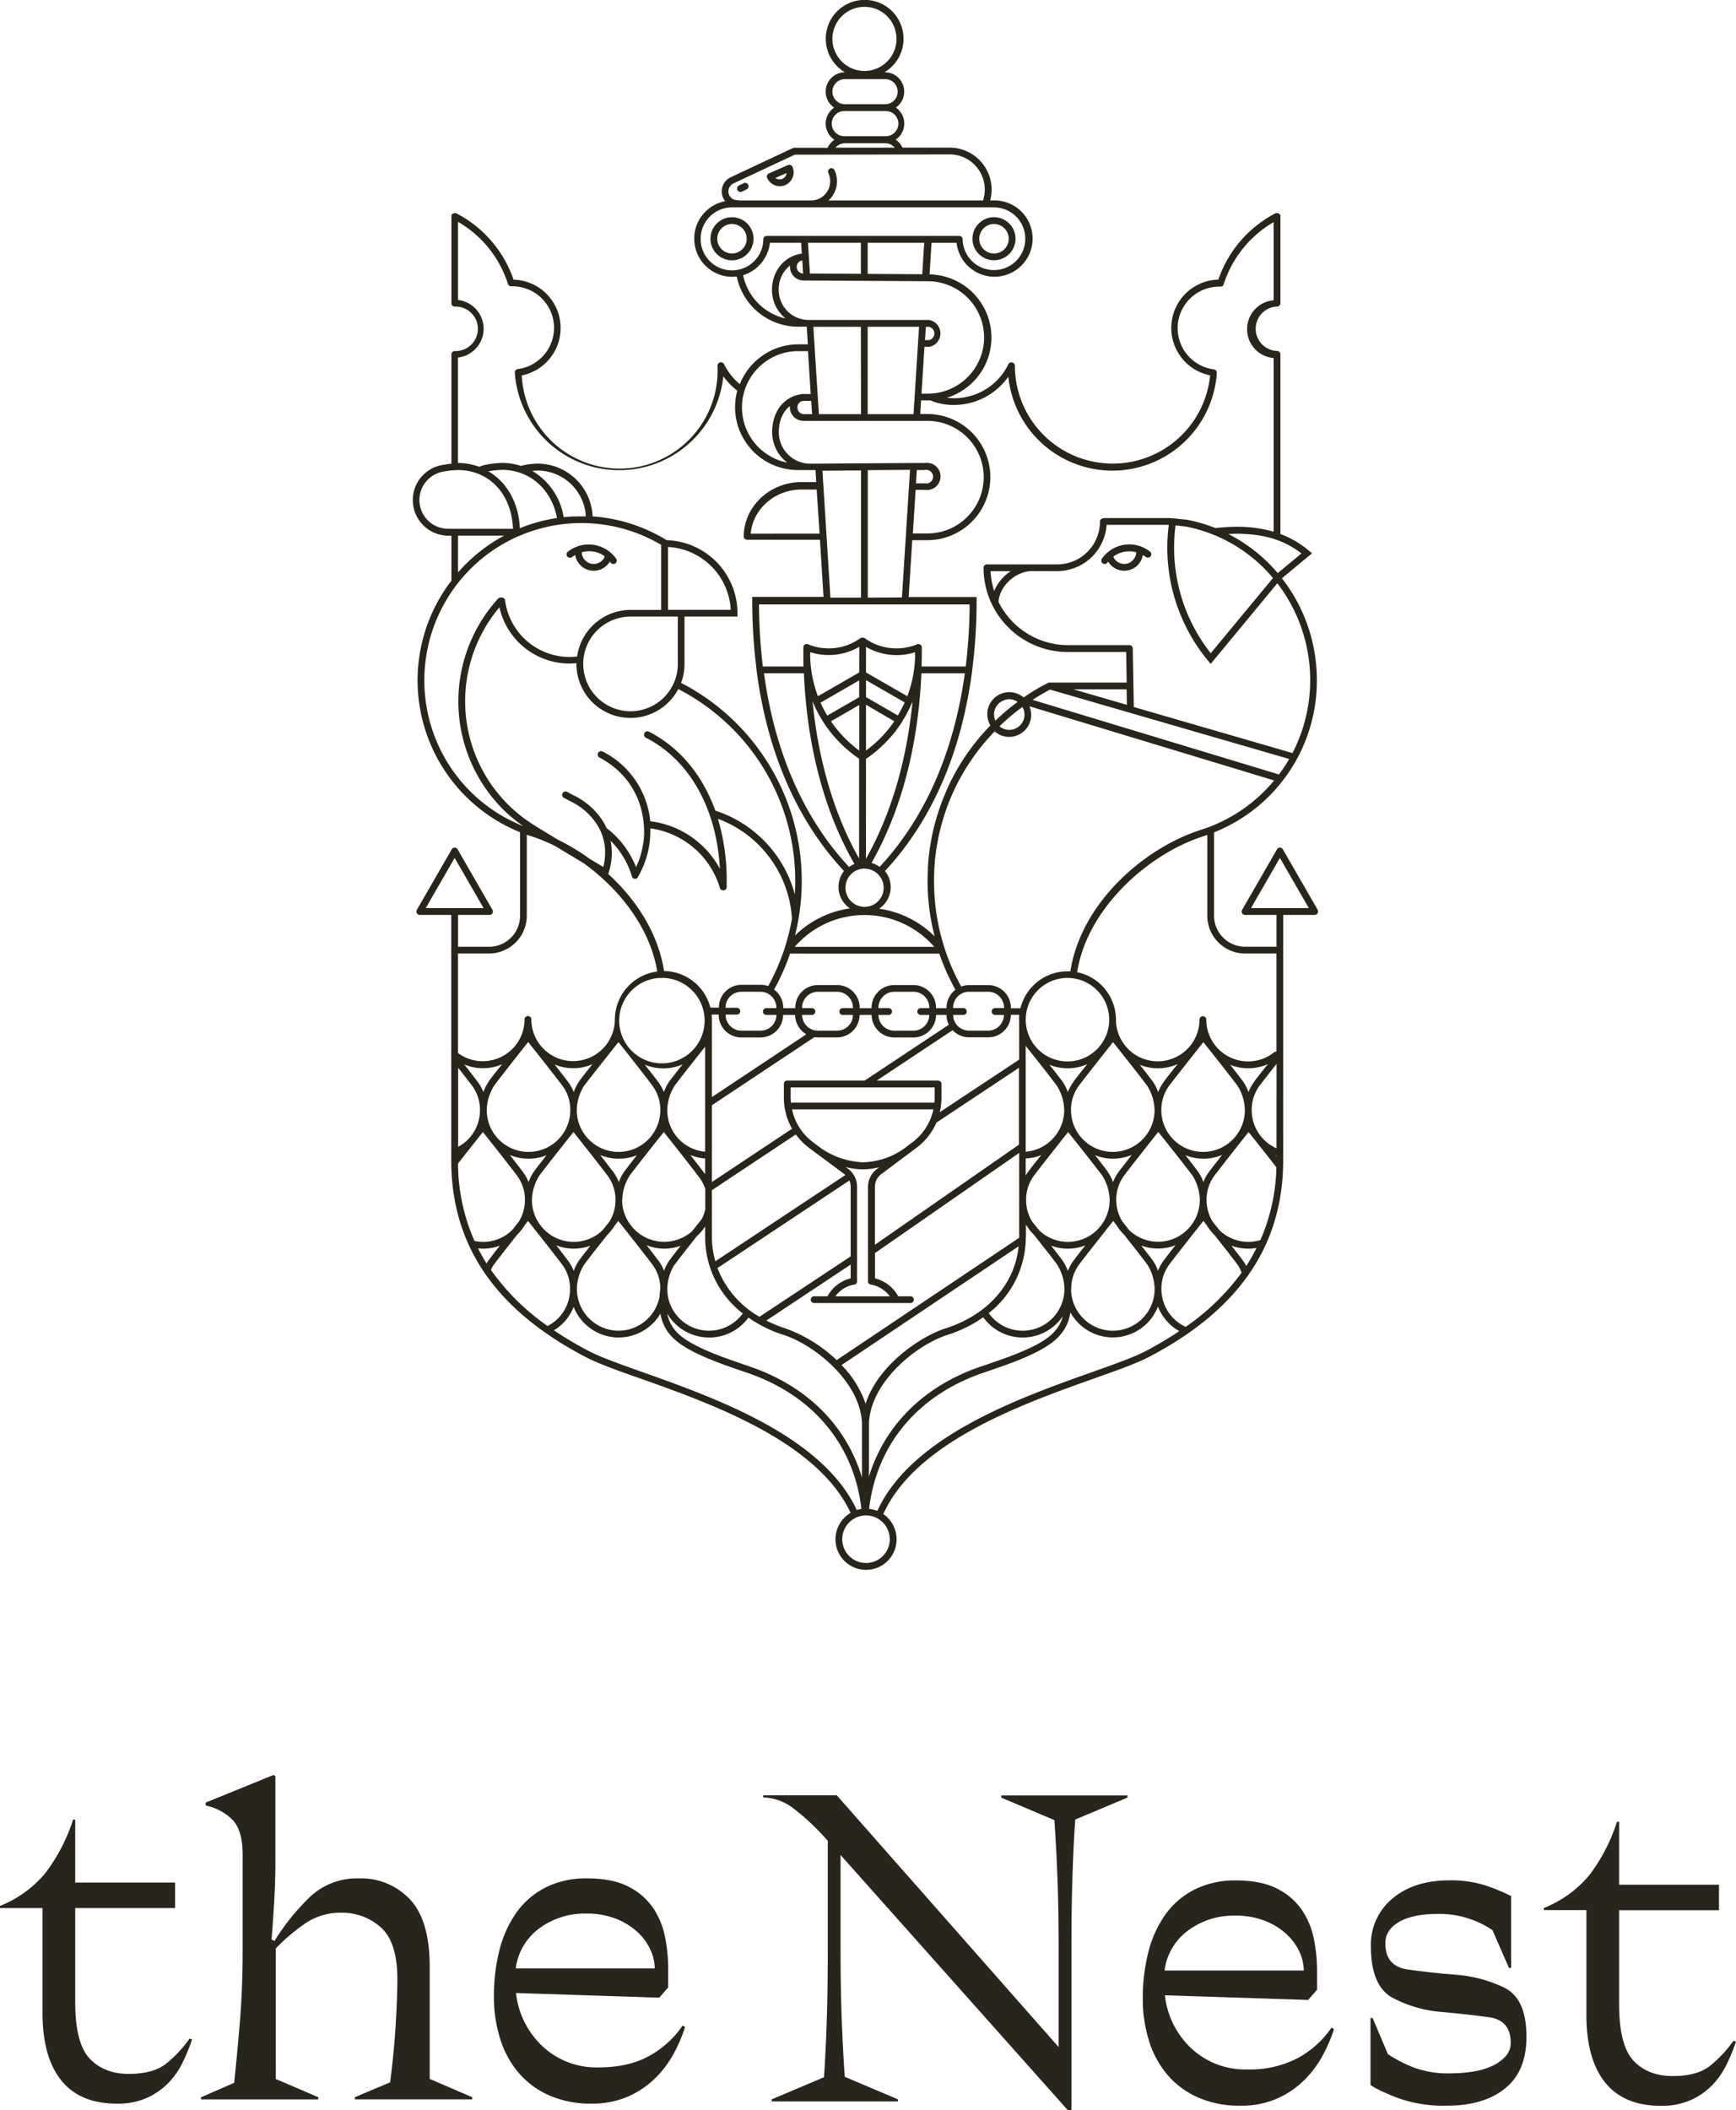 <?xml version="1.0" encoding="UTF-8"?> <svg xmlns="http://www.w3.org/2000/svg" id="Слой_1" data-name="Слой 1" viewBox="0 0 511.25 621.06"> <defs> <style>.cls-1{fill:#28251c;}.cls-2{fill:#28251b;}</style> </defs> <path class="cls-1" d="M170.34,608.62V608a33.48,33.48,0,0,0,13.33-9.64,52.71,52.71,0,0,0,8.2-15.77h.62v18.53h29.42v7.51H192.49v27.65q0,12.15,4.26,16.65t11.51,4.51q7.26,0,11.08-3.07a35.63,35.63,0,0,0,6.82-7.32l.75.25a55.53,55.53,0,0,1-2.81,6.82,23.33,23.33,0,0,1-4.26,6.07,20.76,20.76,0,0,1-6.26,4.32,21.16,21.16,0,0,1-8.82,1.69q-10.89,0-16.4-6.88t-5.5-19.91V608.62Z" transform="translate(-170.34 -47)"></path> <path class="cls-1" d="M251.44,569.82V595c0,3.92-.13,8-.38,12.21s-.5,7.78-.75,10.7l.88.37a67,67,0,0,1,10.39-12.89,20.17,20.17,0,0,1,14.52-5.5A19.73,19.73,0,0,1,291,606q5.89,6.13,5.89,20v32.92l12.51,5.38v.63H274.85v-.63l10.38-4.38q1.14-8.76,1.63-16.84t.5-13.57q0-10.89-4.88-15.21A17,17,0,0,0,270.84,610a18.33,18.33,0,0,0-10.2,2.88,54.15,54.15,0,0,0-9.08,7.63v38.43l12.52,5.38v.63H229.54v-.63l9.76-4.25q1.13-10.77,1.82-19.78T241.8,621V592.85q0-7.26-3.13-10.33a15.52,15.52,0,0,0-7.76-4.07v-.87l20-8.14Z" transform="translate(-170.34 -47)"></path> <path class="cls-1" d="M372.09,643.66a44.23,44.23,0,0,1-3.25,7.63,30.76,30.76,0,0,1-5.44,7.32,26.79,26.79,0,0,1-8,5.45,26.23,26.23,0,0,1-10.94,2.13,30.11,30.11,0,0,1-12.27-2.38,25.08,25.08,0,0,1-9-6.57,28.23,28.23,0,0,1-5.51-10,40.77,40.77,0,0,1-1.88-12.57,54.08,54.08,0,0,1,1.69-13.9,32.84,32.84,0,0,1,5.07-11,23.74,23.74,0,0,1,8.57-7.26,26.47,26.47,0,0,1,12.08-2.62q7.51,0,12.2,2.43a19.23,19.23,0,0,1,7.26,6.26,23.39,23.39,0,0,1,3.51,8.51,47.18,47.18,0,0,1,.94,9.33V632l-2.63,3-42.18-1.37a25.11,25.11,0,0,0,7.89,15.77,23.26,23.26,0,0,0,16.39,6.13q8.76,0,14.83-3.32a28.36,28.36,0,0,0,9.95-9Zm-29.16-33.41a22.35,22.35,0,0,0-13.7,4.31,17.32,17.32,0,0,0-7,11.83h40.93a13.31,13.31,0,0,0-1.26-5.45,16.32,16.32,0,0,0-3.75-5.19,20,20,0,0,0-6.32-3.94A23.39,23.39,0,0,0,342.93,610.25Z" transform="translate(-170.34 -47)"></path> <path class="cls-1" d="M487,582.58q-.49,6.88-.81,16.39t-.31,21.53v47.56h-1.13L417.88,593V620.5q0,12,.37,21.46t.88,16.34l15.65,6.63v.62H397.6v-.62l15.4-6.51q.5-6.88.81-16.39t.31-21.53V588.84a69.3,69.3,0,0,0-10-9.46,15.21,15.21,0,0,0-9-3.31v-.63h21.65l65.33,74.1v-29q0-12-.37-21.47t-.88-16.33l-15.64-6.63v-.63h37.17v.63Z" transform="translate(-170.34 -47)"></path> <path class="cls-1" d="M563.19,644.28a44.32,44.32,0,0,1-3.26,7.63,30.49,30.49,0,0,1-5.44,7.32,27,27,0,0,1-8,5.45,26.2,26.2,0,0,1-10.94,2.12,30.14,30.14,0,0,1-12.27-2.37,25.17,25.17,0,0,1-9-6.57,28.47,28.47,0,0,1-5.51-10,40.77,40.77,0,0,1-1.88-12.57,54.53,54.53,0,0,1,1.69-13.9,32.84,32.84,0,0,1,5.07-11,23.59,23.59,0,0,1,8.58-7.26,26.42,26.42,0,0,1,12.07-2.63q7.51,0,12.2,2.44a19.23,19.23,0,0,1,7.26,6.26,23.22,23.22,0,0,1,3.51,8.51,47.18,47.18,0,0,1,.94,9.33v5.63l-2.63,3-42.18-1.37A25.11,25.11,0,0,0,521.26,650a23.26,23.26,0,0,0,16.39,6.13,30.55,30.55,0,0,0,14.83-3.32,28.48,28.48,0,0,0,10-9ZM534,610.86a22.36,22.36,0,0,0-13.7,4.32,17.32,17.32,0,0,0-7,11.83H554.3a13.45,13.45,0,0,0-1.25-5.45,16.51,16.51,0,0,0-3.76-5.19,20,20,0,0,0-6.32-3.94A23.32,23.32,0,0,0,534,610.86Z" transform="translate(-170.34 -47)"></path> <path class="cls-1" d="M593.72,610.36q-7.26,0-11.32,2.32T578.33,619q0,6.75,6.51,7.69t14.27,1.57a39.2,39.2,0,0,1,14.26,3.81q6.52,3.2,6.51,14.46,0,10.14-6.32,15.21t-17.21,5.06a40,40,0,0,1-14.64-2.37q-6-2.38-7.76-3.76V641h.63l4.5,10.64a41.46,41.46,0,0,0,7.2,3.76,28.55,28.55,0,0,0,11.07,1.88,44.07,44.07,0,0,0,6.64-.5,21.45,21.45,0,0,0,5.69-1.63,12.53,12.53,0,0,0,4-2.82,5.79,5.79,0,0,0,1.56-4.07q0-6.63-6.44-7.51t-14.15-1.56a36.73,36.73,0,0,1-14.14-4.13q-6.45-3.44-6.44-15.21a17.54,17.54,0,0,1,6.32-14q6.32-5.37,16.83-5.38a33.2,33.2,0,0,1,10.58,1.5,54.84,54.84,0,0,1,7.57,3.13v21.16h-.63l-4.88-11.14a26.84,26.84,0,0,0-6.19-3.13A27.43,27.43,0,0,0,593.72,610.36Z" transform="translate(-170.34 -47)"></path> <path class="cls-1" d="M625,609.23v-.62A33.61,33.61,0,0,0,638.35,599a52.48,52.48,0,0,0,8.19-15.77h.63v18.52h29.41v7.51H647.17v27.66q0,12.15,4.25,16.65t11.52,4.51q7.26,0,11.07-3.07a35.93,35.93,0,0,0,6.83-7.32l.75.25a54.72,54.72,0,0,1-2.82,6.82,23.09,23.09,0,0,1-4.26,6.07,20.59,20.59,0,0,1-6.25,4.32,21.17,21.17,0,0,1-8.83,1.68q-10.87,0-16.39-6.88T637.53,640V609.23Z" transform="translate(-170.34 -47)"></path> <path class="cls-2" d="M558.4,314.8,548.14,297a1,1,0,0,0-1.73,0L536.15,314.8a1,1,0,0,0,.86,1.5h9.26v9.36H537a9.13,9.13,0,0,1-9.12-9.12V292a48,48,0,0,0,30.27-44.79,48.65,48.65,0,0,0-10.29-30l8.88-7.35-.93-.77a28.61,28.61,0,0,0-8.39-4.91V151.3a1,1,0,0,0-1-1,6.54,6.54,0,0,1,0-13.07,1,1,0,0,0,1-1V110.64s0,0,0,0a1.13,1.13,0,0,0,0-.18c0-.06,0-.13-.06-.2s0,0,0,0a.38.38,0,0,0-.1-.12.44.44,0,0,0-.12-.15.75.75,0,0,0-.18-.13.56.56,0,0,0-.13-.07.88.88,0,0,0-.28-.06l-.08,0h0a1.51,1.51,0,0,0-.28,0,.35.35,0,0,1-.11,0l0,0a34.55,34.55,0,0,0-16.93,19.57,14.23,14.23,0,0,0-2.43,28.18,28.82,28.82,0,0,1-57.5-2.82,1,1,0,0,0-.58-.9l0,0a1,1,0,0,0-1.34.46,17.75,17.75,0,0,1-16,10,16.09,16.09,0,0,1-2.1-.15,18.56,18.56,0,0,0-5.11-36.3l.59-9.29h7.37A11.23,11.23,0,1,0,463.06,106h-1.12a12.53,12.53,0,0,0,.43-3.24A12.37,12.37,0,0,0,450,90.45l-13.89,0a5.66,5.66,0,0,0-2-2.35,5.69,5.69,0,0,0,.05-9.44A5.69,5.69,0,0,0,431,68.28h-.2a11.45,11.45,0,1,0-11.64,0A5.69,5.69,0,0,0,416,78.68a5.68,5.68,0,0,0,.07,9.45,5.75,5.75,0,0,0-2,2.38l-10.06,0-18.48,8.66a4.61,4.61,0,0,0-2.21,6.12,4.45,4.45,0,0,0,.59.93,11.23,11.23,0,0,0,2.07,22.26,11.73,11.73,0,0,0,1.33-.08,18.48,18.48,0,0,0,18.15,14.76h2.47s0,.08,0,.12l.32,5.07h-2.78a18.59,18.59,0,0,0-17.25,11.73,18,18,0,0,1-4.65-5.88,1,1,0,0,0-1.34-.46h0a1,1,0,0,0-.59.91A28.82,28.82,0,0,1,324,157.5a14.23,14.23,0,0,0-2.42-28.18,34.59,34.59,0,0,0-16.93-19.57l-.05,0-.11,0a1.28,1.28,0,0,0-.27,0h0l-.09,0a.76.76,0,0,0-.26.06l-.14.07a1.88,1.88,0,0,0-.18.12,1.67,1.67,0,0,0-.12.16.54.54,0,0,0-.09.12,0,0,0,0,0,0,0,.56.56,0,0,0-.06.21c0,.06,0,.11,0,.17s0,0,0,0v25.59a1,1,0,0,0,1,1,6.54,6.54,0,1,1,0,13.07,1,1,0,0,0-1,1v32.17c-1.16.12-2.39.31-3.3.5a11.22,11.22,0,0,0-1.25.38,10.48,10.48,0,0,0,3.65,20.3h.9v13.08a.94.94,0,0,0,0,.16,48.21,48.21,0,0,0,20.21,74.05v24.6a9.13,9.13,0,0,1-9.12,9.12h-9.13V316.3h9.27a1,1,0,0,0,.86-1.5L305.1,297a1,1,0,0,0-1.73,0L293.11,314.8a1,1,0,0,0,.86,1.5h9.26v72.16c0,.27,0,.53,0,.8v0c.14,12.07,3.3,22.71,9.58,32.05a.9.9,0,0,0,.25.37c6.57,9.6,16.46,17.81,29.76,24.76,3.63,1.89,9.44,4,16.17,6.34,20.78,7.38,52.07,18.49,61.85,39.53a9,9,0,1,0,9.63.34c9.6-21.26,41.12-32.45,62-39.87,6.73-2.39,12.54-4.45,16.17-6.34,12.89-6.73,22.57-14.65,29.13-23.87a1,1,0,0,0,.28-.39c6.82-9.75,10.19-20.95,10.19-33.74V316.3h9.27a1,1,0,0,0,.86-1.5ZM304.23,299.53l8.53,14.77H295.71ZM537.37,419.64a10.4,10.4,0,0,0-1-1.6c-.72-1-2-2.6-3.37-4.39a14.31,14.31,0,0,0,4.92.89,14.63,14.63,0,0,0,2.47-.22A55.47,55.47,0,0,1,537.37,419.64Zm4.16-7.63a12.58,12.58,0,0,1-3.56.53,12.24,12.24,0,0,1-8.5-3.43l-2.06-2.6a12.18,12.18,0,0,1-1.74-6.27,11.86,11.86,0,0,1,2.31-7.19c2.13-2.82,7.94-10.17,10.06-12.84,1.66,2.09,5.6,7,8.2,10.4A56.64,56.64,0,0,1,541.53,412Zm-189,26.68a12.32,12.32,0,0,1-12.3-12.3,13.92,13.92,0,0,1,2.15-7.17c1.28-1.73,4.29-5.56,6.83-8.76a15.26,15.26,0,0,0,2.21-2.78l1-1.31,2.26,2.86.11.13c2.61,3.31,6.13,7.78,7.68,9.85a11.81,11.81,0,0,1,2.32,7.15c-.11.82-.18,1.6-.23,2.36A12.32,12.32,0,0,1,352.55,438.69Zm-38.9-19.8q-1.36-2.17-2.51-4.44a15.11,15.11,0,0,0,1.51.09,14.35,14.35,0,0,0,4.92-.89c-1.4,1.79-2.66,3.41-3.38,4.39A7.74,7.74,0,0,0,313.65,418.89Zm7.49-9.78a12.14,12.14,0,0,1-11.05,3.15,57,57,0,0,1-4.84-22.78c2.54-3.25,5.84-7.4,7.33-9.27,2.11,2.67,7.93,10,10.05,12.84a11.82,11.82,0,0,1,2.32,7.19,12.27,12.27,0,0,1-1.74,6.27Zm13.45-115-6.2-3.75a1.31,1.31,0,0,0-.12-.11,42.91,42.91,0,0,1-10.83-64.49,21.17,21.17,0,0,0,20.62,16.55,20.11,20.11,0,0,0,2.05-.11c0,.06,0,.12,0,.18a15.92,15.92,0,0,0,30,7.45,63.44,63.44,0,0,1,34.45,56.56c0,1.29-.05,2.59-.12,3.87A35.65,35.65,0,0,0,381,285.6h0c-3.77-10.45-10.51-18.63-19.52-23.22a1,1,0,1,0-.91,1.78c12.83,6.53,20.81,20.78,21.78,38.57a27,27,0,0,0-20.51-14,25.79,25.79,0,0,0-14-20.52,1,1,0,0,0-.94,1.77c8.47,4.53,13.14,12.41,13.14,22.19a25.34,25.34,0,0,1-2.38,10.08,26.94,26.94,0,0,0-8.69-11.52c-.15-.33-.31-.65-.48-1a20.7,20.7,0,0,0-9.28-8.65l-1.84-1a1,1,0,0,0-1.36.42,1,1,0,0,0,.42,1.35l1.88,1a18.77,18.77,0,0,1,8.42,7.81,15.25,15.25,0,0,1,1.82,7.27,16.86,16.86,0,0,1-.54,4.26l-4-2.39A63,63,0,0,0,334.59,294.14ZM367.06,208a19.54,19.54,0,0,1,18.48,18.49H367.06Zm2.9,20.49v13.92A13.93,13.93,0,1,1,356,228.49H370Zm39-45a9.27,9.27,0,0,1-9.26-9.26c0-3.39,1.21-6.1,3.26-7.71a2.85,2.85,0,0,0,0,.41,4,4,0,0,0,4,3.95h33.25l.06,0h.06l.08,0h3.06a16.57,16.57,0,0,1,0,33.14h-4.29l.81-12.83h2.74a4,4,0,1,0,0-7.91l-3.23,0h-.05l-27.95.19ZM407,165h2.25l.24,3.91h-2.55a2,2,0,0,1-.54-3.83Zm36-21.8h.93a2,2,0,0,1,0,3.91h-1.18Zm-3.63,25.71H425.87V143.18H441Zm-15.47,0h-12.4l-1.63-25.71h14Zm2,54V185.39l12.44-.1-2.38,37.56Zm16.81-37.56a2,2,0,1,1,0,3.91h-2.62l.25-3.91Zm-31,18.74H391.43c.6-7.26,7.1-13,15-13h4.42Zm.84-18.53,11.35-.09v37.44h-9Zm43.34,39.35a156.25,156.25,0,0,1-1.14,18.28h-13c0-1.08.05-2.17.06-3.26,0-.19,0-.38,0-.56v-.52c0-.31,0-.61,0-.92,0,0,0-.06,0-.09v-.28a1,1,0,0,0-.45-.82,1,1,0,0,0-.94-.1,15.65,15.65,0,0,1-6.09,1.21,15.83,15.83,0,0,1-9.39-3.06s-.07,0-.1,0h0a.89.89,0,0,0-.31-.11h-.35a1.21,1.21,0,0,0-.3.11h0s-.07,0-.1,0a15.81,15.81,0,0,1-9.39,3.06,15.65,15.65,0,0,1-6.09-1.21,1,1,0,0,0-.94.1,1,1,0,0,0-.44.83v1.8c0,.38,0,.76,0,1.14,0,.89,0,1.79.06,2.68H395a160.73,160.73,0,0,1-1.14-18.28Zm-26.45,77.29A7.69,7.69,0,0,0,427,301c8.74-15.36,13.77-34.5,14.69-55.82h12.79C451.28,268.33,442.79,287.77,429.41,302.14Zm4.27-42.9a35.3,35.3,0,0,1-8.33,8.62V254.44Zm1.08-1.68-9.41-5.43V247.2l11.4,6.56A37.12,37.12,0,0,1,434.76,257.56Zm-11.41-5.41-9.4,5.42a34.25,34.25,0,0,1-2-3.8l11.38-6.56Zm0,2.3v13.41a35.58,35.58,0,0,1-8.32-8.61Zm2,15.85a37.53,37.53,0,0,0,10.47-10.66,1.28,1.28,0,0,0,.17-.22.32.32,0,0,0,0-.09,37.2,37.2,0,0,0,2.82-5.38.86.86,0,0,0,.07-.1.91.91,0,0,0,.12-.35.61.61,0,0,0,.05-.12c-1.71,17.55-6.37,33.35-13.73,46.37Zm14.46-30.43a35.5,35.5,0,0,1-2.29,12l-12.17-7v-7.53a17.93,17.93,0,0,0,14.47,1.58C439.82,239.25,439.81,239.56,439.81,239.87Zm-16.46,5-12.16,7a35.68,35.68,0,0,1-2.28-11.47c0-.5,0-1,0-1.5a17.91,17.91,0,0,0,14.46-1.58Zm-13.55,8.89s0,0,0,.06v0a37.59,37.59,0,0,0,2.91,5.55h0a37.5,37.5,0,0,0,10.61,10.88v29.41c-7.34-13-12-28.77-13.71-46.3C409.69,253.54,409.75,253.67,409.8,253.79Zm-2.75-8.66c.94,21.47,6,40.73,14.89,56.14a7.58,7.58,0,0,0-1.56.91c-13.41-14.37-21.91-33.83-25.08-57.05Zm17.87,57.53a5.62,5.62,0,1,1-5.61,5.61A5.62,5.62,0,0,1,424.92,302.66Zm20.54,23H404.39a27.21,27.21,0,0,1,41.07,0Zm1.48,2a64.87,64.87,0,0,0,4.74,10.64,6.67,6.67,0,0,0-2.61,5.28v.15H446v-.15a6.68,6.68,0,0,0-6.67-6.67h-5.64a6.68,6.68,0,0,0-6.67,6.67v.15h-3.5v-.15a6.67,6.67,0,0,0-6.67-6.67h-5.63a6.67,6.67,0,0,0-6.67,6.67v.15H401v-.15a6.64,6.64,0,0,0-2.69-5.34,65.7,65.7,0,0,0,4.7-10.58ZM497,347.14a12.29,12.29,0,1,1-12.29-12.29A12.3,12.3,0,0,1,497,347.14ZM546.27,385a12.24,12.24,0,0,1-7.3-11.24,11.85,11.85,0,0,1,2.31-7.18c.92-1.22,2.6-3.38,5-6.43Zm-241-23.71c1.57,2,3.18,4.06,4.1,5.29a11.79,11.79,0,0,1,2.32,7.18,12.22,12.22,0,0,1-6.42,10.8Zm20.65-7.55c2.11,2.67,7.93,10,10.05,12.84a11.79,11.79,0,0,1,2.32,7.18,12.3,12.3,0,0,1-24.6,0,13.85,13.85,0,0,1,2.15-7.16C317.74,364,323.72,356.43,325.88,353.73Zm54-8.1H382v.06a6.67,6.67,0,0,0,6.67,6.67h5.63a6.67,6.67,0,0,0,6.67-6.63h3.54a6.64,6.64,0,0,0,3.29,5.7L380,369.92V347.14A15.11,15.11,0,0,0,379.91,345.63Zm7.44-2H384v-.05a4.67,4.67,0,0,1,4.67-4.67h5.63a4.68,4.68,0,0,1,4.67,4.67v.15h-2.94a1,1,0,1,0,0,2H399a4.67,4.67,0,0,1-4.67,4.63h-5.63a4.67,4.67,0,0,1-4.67-4.67v-.06h3.31a1,1,0,0,0,0-2Zm22.08.1h-2.88v-.15a4.67,4.67,0,0,1,4.67-4.67h5.63a4.68,4.68,0,0,1,4.67,4.67v.15h-3a1,1,0,0,0,0,2h3a4.66,4.66,0,0,1-4.66,4.63h-5.63a4.67,4.67,0,0,1-4.67-4.63h2.88a1,1,0,1,0,0-2Zm17.6,2a6.66,6.66,0,0,0,6.66,6.63h5.64a6.66,6.66,0,0,0,6.66-6.63h3.09a6.5,6.5,0,0,0,.68,2.88L425,365.06s0,0,0,0h-.43l-.11,0-.11,0H402.19a1,1,0,0,0-1,1v4a18.38,18.38,0,0,0,2.41,9.17L380,394.92v-22.6l30.19-20.05a5.92,5.92,0,0,0,1,.09h5.63a6.67,6.67,0,0,0,6.67-6.63Zm5-2h-3v-.15a4.68,4.68,0,0,1,4.67-4.67h5.64a4.68,4.68,0,0,1,4.67,4.67v.15h-2.53a1,1,0,0,0,0,2H444a4.66,4.66,0,0,1-4.66,4.63h-5.64a4.66,4.66,0,0,1-4.66-4.63h3a1,1,0,0,0,0-2Zm14.08,33.69,24.3-16.13v22.63L428,413.39V396.33a4.61,4.61,0,0,1,1.78-3.66l10.45-7.81a18.38,18.38,0,0,0,5.88-7.42Zm52-23.69c2.15,2.7,8.13,10.22,10.07,12.86a13.86,13.86,0,0,1,2.16,7.16,12.3,12.3,0,0,1-24.6,0,11.85,11.85,0,0,1,2.31-7.18C490.21,363.75,496,356.4,498.14,353.73Zm26.6,0c2.15,2.7,8.13,10.22,10.07,12.86a13.86,13.86,0,0,1,2.16,7.16,12.3,12.3,0,0,1-24.6,0,11.85,11.85,0,0,1,2.31-7.18C516.81,363.75,522.62,356.4,524.74,353.73Zm-51.56,38.12c-.27.37-.52.75-.75,1.13v-5A14.41,14.41,0,0,0,477,387C475.44,388.91,474,390.73,473.18,391.85Zm-.75-5.84V354.85c2.6,3.26,7.47,9.4,9.18,11.74a13.86,13.86,0,0,1,2.16,7.16A12.32,12.32,0,0,1,472.43,386ZM378,355.1V386a12.22,12.22,0,0,1-11.14-12.24,13.85,13.85,0,0,1,2.15-7.16C370.7,364.28,375.39,358.37,378,355.1ZM378,388v4.63c-.19-.26-.37-.52-.56-.77-.84-1.12-2.25-2.93-3.78-4.89A14.21,14.21,0,0,0,378,388Zm2,23.15V397.32l24.7-16.4a19,19,0,0,0,3.9,3.95l10,7.42.48.37a2.09,2.09,0,0,1,.22.2L381,418.26A26.16,26.16,0,0,1,380,411.14Zm59-27.88-2.46,1.84h0a21.79,21.79,0,0,1-12.12,4,23.51,23.51,0,0,1-12.19-4.06h0l-2.43-1.82a16.31,16.31,0,0,1-6.22-9.7h41.65A16.36,16.36,0,0,1,439,383.26Zm-16.25,41.09,0-.12a1,1,0,0,0,0-.25V396.33a6.65,6.65,0,0,0-1.2-3.81v0l0,0a6.89,6.89,0,0,0-1.31-1.39l-.82-.61a20.71,20.71,0,0,0,5,.67,21,21,0,0,0,4.83-.61l-.23.18-.5.38a6.62,6.62,0,0,0-2.55,5.24V424a1,1,0,0,0,0,.25l0,.12a1,1,0,0,0,.81.74,8.69,8.69,0,0,1,5.61,3.46H416.34a8.64,8.64,0,0,1,5.6-3.46A1,1,0,0,0,422.75,424.35Zm22.85-54.28a14.71,14.71,0,0,1-.09,1.49H403.27c0-.49-.08-1-.08-1.49v-3h21.09l.11,0,.11,0h21.1Zm-78.21-4.67a12.67,12.67,0,0,0-1.54,3.06,12.65,12.65,0,0,0-1.72-3.09c-.86-1.15-2.32-3-3.9-5a14.27,14.27,0,0,0,11.13-.08C369.73,362.34,368.21,364.29,367.39,365.4Zm-14.91-11.67c2.11,2.67,7.93,10,10,12.84a11.79,11.79,0,0,1,2.32,7.18,12.3,12.3,0,0,1-24.6,0,13.85,13.85,0,0,1,2.15-7.16C344.34,364,350.32,356.43,352.48,353.73ZM326,388.05a14.3,14.3,0,0,0,5.28-1c-1.55,2-3,3.79-3.74,4.86a12.41,12.41,0,0,0-1.54,3.05,13.19,13.19,0,0,0-1.72-3.09c-.84-1.12-2.26-2.94-3.79-4.9A14.18,14.18,0,0,0,326,388.05Zm26.6,0a14.3,14.3,0,0,0,5.28-1c-1.55,2-2.95,3.79-3.74,4.86a12.41,12.41,0,0,0-1.54,3.05,13.19,13.19,0,0,0-1.72-3.09c-.84-1.12-2.26-2.94-3.79-4.9A14.18,14.18,0,0,0,352.55,388.05Zm1,12.19a13.86,13.86,0,0,1,2.15-7.17c1.94-2.64,7.92-10.16,10.08-12.86,2.11,2.67,7.93,10,10.05,12.84a12.8,12.8,0,0,1,2.16,3.84V403a12,12,0,0,1-1,2.78c-.75.93-1.79,2.24-2.94,3.69a12.58,12.58,0,0,1-8.19,3.05,12.29,12.29,0,0,1-9.44-4.43l-.16-.2A12.22,12.22,0,0,1,353.55,400.24Zm12.3,14.3a14.43,14.43,0,0,0,4.88-.85c-1.38,1.77-2.62,3.38-3.34,4.35a12.59,12.59,0,0,0-1.54,3,12.59,12.59,0,0,0-1.72-3.08c-.78-1-2-2.67-3.43-4.45A14.21,14.21,0,0,0,365.85,414.54Zm3.15,4.68c1.24-1.67,4.07-5.28,6.51-8.36A14.35,14.35,0,0,0,378,408v3.13a28.35,28.35,0,0,0,11.09,22.47,12.28,12.28,0,0,1-22.23-7.22A13.92,13.92,0,0,1,369,419.22Zm12.62,1,38.81-25.75a4.6,4.6,0,0,1,.38,1.85v20.49L394,434.59A28.24,28.24,0,0,1,381.62,420.23Zm39.19-1v4.06a10.65,10.65,0,0,0-6.83,5.27h-3.93a1,1,0,0,0,0,2h28.36a1,1,0,0,0,0-2h-3.6a10.67,10.67,0,0,0-6.84-5.27v-7.45l42.46-29.47v24.78c0,.06,0,.13,0,.2l-53.75,36A42.75,42.75,0,0,0,401.62,438a38.39,38.39,0,0,1-5.6-2.3Zm49.47-5.38c-1.12,11.09-9.13,20.2-21.48,24.14-7.28,2.32-19.92,10.74-23.59,22.21a30.29,30.29,0,0,0-7.09-11.39Zm2.15-2.7v-3.65l.15.19a14.45,14.45,0,0,0,2.21,2.78c2.53,3.2,5.55,7,6.82,8.76a13.92,13.92,0,0,1,2.16,7.17,12.32,12.32,0,0,1-12.3,12.3,12.17,12.17,0,0,1-10-5.18A28.33,28.33,0,0,0,472.43,411.14Zm10.79,6.9c-.72-1-2-2.6-3.37-4.39a14,14,0,0,0,10.07-.09c-1.4,1.78-2.66,3.41-3.44,4.45a13.14,13.14,0,0,0-1.72,3.09A12.14,12.14,0,0,0,483.22,418Zm11-9.93a12.26,12.26,0,0,1-17.94,1l-2.06-2.6a12.18,12.18,0,0,1-1.74-6.27,11.86,11.86,0,0,1,2.31-7.19c2.13-2.82,7.94-10.17,10.06-12.84,2.15,2.7,8.13,10.22,10.07,12.86a13.86,13.86,0,0,1,2.16,7.17,12.28,12.28,0,0,1-2.7,7.67Zm2.31-16.23c-.78-1.06-2.19-2.88-3.73-4.85a14.26,14.26,0,0,0,10.79-.08c-1.54,2-2.95,3.78-3.8,4.9a13.56,13.56,0,0,0-1.72,3.09A12.32,12.32,0,0,0,496.52,391.88Zm28.15-3.83a14.26,14.26,0,0,0,5.51-1.1c-1.54,2-2.95,3.78-3.8,4.9a13.56,13.56,0,0,0-1.72,3.09,12.32,12.32,0,0,0-1.54-3.06c-.78-1.06-2.19-2.88-3.73-4.85A14.22,14.22,0,0,0,524.67,388.05Zm15-22.68a13.56,13.56,0,0,0-1.72,3.09,12.14,12.14,0,0,0-1.54-3.06c-.81-1.1-2.27-3-3.87-5a14.26,14.26,0,0,0,11.14-.19C541.82,362.58,540.47,364.32,539.68,365.37Zm-26.6,0a13.35,13.35,0,0,0-1.72,3.09,12.14,12.14,0,0,0-1.54-3.06c-.81-1.1-2.27-3-3.87-5a14.17,14.17,0,0,0,11.15-.19C515.48,362.25,514,364.19,513.08,365.37Zm-26.6,0a13.56,13.56,0,0,0-1.72,3.09,12.14,12.14,0,0,0-1.54-3.06c-.81-1.1-2.27-3-3.88-5a14.25,14.25,0,0,0,11.16-.18C488.88,362.25,487.37,364.2,486.48,365.37Zm-16.05-18.23v11.75L447.1,374.37a18.6,18.6,0,0,0,.5-4.3v-4a1,1,0,0,0-1-1H428.53l22.36-14.84a6.66,6.66,0,0,0,4.85,2.1h5.64a6.66,6.66,0,0,0,6.66-6.63h2.46C470.46,346.19,470.43,346.66,470.43,347.14Zm-4.38-3.41h-2.72a1,1,0,1,0,0,2H466a4.66,4.66,0,0,1-4.66,4.63h-5.64a4.66,4.66,0,0,1-4.66-4.63h3a1,1,0,0,0,0-2h-3v-.15a4.68,4.68,0,0,1,4.67-4.67h5.64a4.68,4.68,0,0,1,4.67,4.67ZM349.51,304.09a18.82,18.82,0,0,0,1-6.11,17.16,17.16,0,0,0-.36-3.52,24.77,24.77,0,0,1,6.3,10.54,1,1,0,0,0,.11.21l0,.08a1,1,0,0,0,.26.25l0,0,.15.07.09,0a1,1,0,0,0,.3.05h0a1.17,1.17,0,0,0,.26,0h0l0,0a.8.8,0,0,0,.29-.15l.05,0a1.3,1.3,0,0,0,.19-.22l0-.06h0a26.65,26.65,0,0,0,3.71-13c0-.47,0-.93,0-1.4a24.9,24.9,0,0,1,20.49,17.53,1,1,0,0,0,1,.72h.14a1,1,0,0,0,.86-1v-1.61A62.58,62.58,0,0,0,381.76,288a33.57,33.57,0,0,1,21.81,29.38s0,0,0,0a63.1,63.1,0,0,1-7,19.87,6.81,6.81,0,0,0-2.22-.38h-5.63a6.67,6.67,0,0,0-6.67,6.67v.05h-2.5a14.31,14.31,0,0,0-13.64-10.77c-1.75-11.16-8.21-21.07-16.49-28.61A1.4,1.4,0,0,0,349.51,304.09Zm15.33,30.81a1.43,1.43,0,0,0,.22,0h.13a1.15,1.15,0,0,0,.17-.06l.34,0a12.58,12.58,0,1,1-.86,0Zm-24,30.5a12.67,12.67,0,0,0-1.54,3.06,13.19,13.19,0,0,0-1.72-3.09c-.86-1.15-2.33-3-3.91-5.05a14.24,14.24,0,0,0,11.14-.07C343.12,362.34,341.62,364.28,340.79,365.4Zm-26.6,0a12.67,12.67,0,0,0-1.54,3.06,13,13,0,0,0-1.72-3.09c-.89-1.18-2.4-3.13-3.9-5.05a14.25,14.25,0,0,0,11.12-.06C316.52,362.34,315,364.28,314.19,365.4ZM327,400.24a13.86,13.86,0,0,1,2.15-7.17c1.94-2.64,7.92-10.16,10.08-12.86,2.11,2.67,7.93,10,10.05,12.84a11.8,11.8,0,0,1,2.32,7.19,12.18,12.18,0,0,1-1.74,6.27l-2.07,2.6a12.25,12.25,0,0,1-17.93-1l-.17-.22A12.21,12.21,0,0,1,327,400.24Zm12.3,14.3a14.35,14.35,0,0,0,4.92-.89c-1.4,1.79-2.65,3.41-3.38,4.39a12.48,12.48,0,0,0-1.54,3.06,12.8,12.8,0,0,0-1.72-3.09c-.78-1-2-2.67-3.43-4.45A14.21,14.21,0,0,0,339.25,414.54Zm39.9,26.15a14.23,14.23,0,0,0,11.55-5.87A38,38,0,0,0,401,439.89c9.25,2.95,22.52,13.72,23.19,25.78,0,.32,0,.63,0,.95l0,12.94v2.35C419.6,466.63,408,455,391.26,449.27c-1.25-.42-7.59-2.6-9.95-3.55-9-3.61-13.37-6.45-14.47-12.08A14.3,14.3,0,0,0,379.15,440.69Zm47.06,38.87,0-12.94c0-.32,0-.63,0-.95.67-12.06,13.94-22.83,23.19-25.78a37.76,37.76,0,0,0,10.45-5.16,14.3,14.3,0,0,0,23.46-.33c-1.4,5.24-5.91,8-14.27,11.32-2.36.95-8.7,3.13-10,3.55-16.66,5.7-28.22,17.25-32.88,32.43Zm59.56-53.17a11.83,11.83,0,0,1,2.31-7.18c1.56-2.07,5.08-6.54,7.69-9.85l.1-.13,2.27-2.86,1,1.31a14.45,14.45,0,0,0,2.21,2.78c2.53,3.2,5.55,7,6.82,8.76a13.92,13.92,0,0,1,2.16,7.17,12.3,12.3,0,0,1-24.6,0ZM509.82,418c-.72-1-2-2.6-3.37-4.39a14,14,0,0,0,10.07-.09c-1.4,1.78-2.66,3.41-3.44,4.45a13.28,13.28,0,0,0-1.72,3.08A12.24,12.24,0,0,0,509.82,418Zm11-9.93a12.26,12.26,0,0,1-17.94,1l-2.06-2.6a12.18,12.18,0,0,1-1.74-6.27,11.88,11.88,0,0,1,2.31-7.19c2.13-2.82,7.94-10.17,10.06-12.84,2.15,2.7,8.13,10.22,10.07,12.86a13.86,13.86,0,0,1,2.16,7.17,12.28,12.28,0,0,1-2.7,7.67ZM546,387.05l.27.1v.25Zm-9-59.39h9.26v28.87a1,1,0,0,0-.71.21,12.11,12.11,0,0,1-7.66,2.68,12.31,12.31,0,0,1-12.3-12.3,1,1,0,0,0-2,0,12.3,12.3,0,1,1-24.6-.06s0,0,0,0a14.29,14.29,0,0,0-11.44-13.89c3-18.9,20.88-34.55,36.48-39.79l.36-.12,1.5-.5v23.81A11.13,11.13,0,0,0,537,327.66Zm-13.23-36.33-.38.13C506.81,297,488.67,313,485.56,332.9c-.28,0-.56,0-.85,0a14.29,14.29,0,0,0-13.85,10.88h-2.81v-.15a6.68,6.68,0,0,0-6.67-6.67h-5.64a6.67,6.67,0,0,0-2.32.42,63.73,63.73,0,0,1-8-30.91c0-.94,0-1.88.07-2.81,0-.27,0-.54,0-.82.05-.73.1-1.46.17-2.19,0-.22,0-.44.05-.67.09-.87.2-1.74.32-2.61l.15-.94c.09-.61.2-1.21.31-1.81.06-.33.12-.67.19-1,.17-.82.35-1.63.55-2.44.07-.31.16-.62.24-.93.15-.58.31-1.15.48-1.72l.3-1c.23-.74.48-1.49.74-2.23.06-.19.13-.37.2-.56.27-.76.57-1.52.87-2.27l.27-.64a63.32,63.32,0,0,1,12.94-19.55,4,4,0,0,0,.45.37,6.44,6.44,0,0,0,3.81,1.25,6.77,6.77,0,0,0,1-.08,6.48,6.48,0,0,0,5.41-7.41,6,6,0,0,0-.44-1.52l72.08,21.83A46.16,46.16,0,0,1,523.78,291.33ZM463.14,258a4.49,4.49,0,0,1,3.74-5.12,4.14,4.14,0,0,1,.7-.06,4.46,4.46,0,0,1,2.47.77,65.8,65.8,0,0,0-6.57,5.53A4.69,4.69,0,0,1,463.14,258ZM476,252l.56-.33c.4-.24.79-.47,1.19-.69.6-.34,1.21-.68,1.82-1L550,270.4a46,46,0,0,1-3,4.56L474.44,253l.09-.06Zm26.21,2.47-15.71-4.56h15.63ZM472,256.65a4.52,4.52,0,0,1-.81,3.34,4.51,4.51,0,0,1-6.27,1c-.09-.07-.15-.14-.23-.21a63.54,63.54,0,0,1,6.74-5.69A4.53,4.53,0,0,1,472,256.65Zm78.94,12-46.7-13.55-.3-17.21a1,1,0,0,0-1-1H484.83a22.81,22.81,0,0,1-20.41-12.7c.15-4.54,5-9.09,9.81-9.09h7.47a14.59,14.59,0,0,0,14.53-13.62h18.32a52.07,52.07,0,0,0,11.57,40l.77.93,19.62-23.73A46.81,46.81,0,0,1,551,268.61Zm-88.89-53.53H468a13,13,0,0,0-4.88,5.85A22.65,22.65,0,0,1,462.06,215.08ZM519.63,202a44.56,44.56,0,0,1,25.6,15.14L526.9,239.27a50.23,50.23,0,0,1-10.79-31.09,51.06,51.06,0,0,1,.43-6.54Zm27,13.69a47.06,47.06,0,0,0-14.56-11.51c.76,0,1.5-.08,2.12-.08,8.25,0,14.14,1.75,19.43,5.8ZM444.48,164.91a17.45,17.45,0,0,0,6.67,1.29,19.71,19.71,0,0,0,16.14-8.3,30.82,30.82,0,0,0,61.4-1.05v0s0,0,0,0a1,1,0,0,0-.86-1.12,12.23,12.23,0,0,1,1.63-24.36l.35,0a1,1,0,0,0,.91-.69,32.61,32.61,0,0,1,14.7-18.29v23a8.53,8.53,0,0,0,0,17V203.5a39.68,39.68,0,0,0-11.26-1.45c-1.49,0-3.53.17-5.16.3l-.78.06a45.89,45.89,0,0,0-8.3-2.43l-4-.41-.11,0a1.21,1.21,0,0,0-.19,0l-1-.08H495.7a1.07,1.07,0,0,0-.31.06l-.11,0a1,1,0,0,0-1,1,12.6,12.6,0,0,1-12.58,12.58H461a1,1,0,0,0-1,1,24.82,24.82,0,0,0,24.79,24.79H502l.15,9H479.45a.78.78,0,0,0-.21,0l-.17.05h0c-.65.34-1.3.68-1.94,1q-2.78,1.55-5.34,3.33a6.47,6.47,0,0,0-9.77,8.23,65.27,65.27,0,0,0-12.33,17.76l0,.06c-.39.83-.76,1.68-1.11,2.53l-.27.62c-.35.87-.69,1.73-1,2.61-.06.17-.11.34-.17.5-.24.71-.48,1.41-.7,2.13-.11.34-.21.69-.31,1q-.27.92-.51,1.83c-.08.3-.16.6-.23.9-.21.84-.4,1.68-.57,2.53-.07.35-.14.7-.2,1.05-.12.62-.23,1.24-.32,1.87-.05.31-.11.63-.15.95-.13.9-.24,1.8-.34,2.7l-.06.72c-.06.75-.12,1.49-.16,2.24,0,.28,0,.57,0,.85-.05,1-.08,1.93-.08,2.9a65.55,65.55,0,0,0,2.08,16.35,28.89,28.89,0,0,0-16.36-8.16,7.58,7.58,0,0,0,1.73-11.09c13.9-14.91,22.62-35.13,25.72-59.25a.7.7,0,0,0,0-.14v0a159.55,159.55,0,0,0,1.27-20.26v-1H437.94L439,206h4.42a18.57,18.57,0,0,0,0-37.14h-2.07l.25-4h2c.26,0,.51,0,.77,0Zm15.68-18.61a16.58,16.58,0,0,1-16.57,16.57h-1.87l.87-13.78h1.31a4,4,0,0,0,0-7.91H408.45a8.8,8.8,0,0,1-8.77-8.79,8.89,8.89,0,0,1,3.32-7.24,2.85,2.85,0,0,0,0,.41,4,4,0,0,0,4,4l36.68.22A16.58,16.58,0,0,1,460.16,146.3Zm-36.29-27.84v9.15l-13.39-.09h-1.62l-.58-9.06Zm-17.26,5.2.24,3.85a1.95,1.95,0,0,1-.48-3.82Zm35.33,4.06-16.07-.1v-9.16h16.65ZM415.48,58.45a9.44,9.44,0,1,1,9.44,9.44A9.46,9.46,0,0,1,415.48,58.45Zm0,15.53a3.71,3.71,0,0,1,3.71-3.7H431a3.7,3.7,0,1,1,0,7.4H419.19A3.71,3.71,0,0,1,415.48,74Zm3.71,5.7H431a3.71,3.71,0,1,1,0,7.41H419.19a3.71,3.71,0,1,1,0-7.41Zm0,9.48H431a3.68,3.68,0,0,1,2.83,1.31l-17.43,0A3.7,3.7,0,0,1,419.19,89.16ZM386.31,101l18.08-8.47L450,92.45A10.35,10.35,0,0,1,459.85,106H414.34a7.65,7.65,0,0,0,1.77-8.9,1,1,0,1,0-1.81.85,5.66,5.66,0,0,1-2.71,7.52,5.77,5.77,0,0,1-2.65.53h-21a1,1,0,0,0-.39-.08,2.57,2.57,0,0,1-2.46-1.5A2.6,2.6,0,0,1,386.31,101Zm-9.63,16.27a9.24,9.24,0,0,1,9.23-9.23h77.15a9.23,9.23,0,1,1-9.23,9.4,1,1,0,0,0-1-1H396.14a1,1,0,0,0-1,1,9.23,9.23,0,0,1-18.46-.17ZM389.19,128a11.31,11.31,0,0,0,7.89-9.54h9.2l.2,3.19a4.5,4.5,0,0,0-.51.08c-4.85.88-8.29,5.22-8.29,10.66a10.78,10.78,0,0,0,4,8.35A16.44,16.44,0,0,1,389.19,128Zm16.2,22.37h2.9l.8,12.61h-2.27l-.12,0a4.16,4.16,0,0,0-.72.1c-5,.88-8.24,5.24-8.24,11.14a11.26,11.26,0,0,0,4.44,8.95,16.57,16.57,0,0,1,3.21-32.82Zm-92.62-6.61a8.55,8.55,0,0,0-7.54-8.47v-23a32.53,32.53,0,0,1,14.7,18.29,1,1,0,0,0,.92.69l.38,0a12.23,12.23,0,0,1,1.6,24.36,1,1,0,0,0-.87,1.12,0,0,0,0,1,0,0v0a30.82,30.82,0,0,0,61.4,1,20.39,20.39,0,0,0,4.11,4.24,18.51,18.51,0,0,0,17.91,23.37h5.12l.22,3.53h-4.29c-9.36,0-17,7.15-17.06,16,0,0,0,0,0,0s0,0,0,0,0,0,0,.07h0a1,1,0,0,0,1,.91h21.44l1.06,16.82h-21v1a161.13,161.13,0,0,0,1.26,20.24v0a.65.65,0,0,0,0,.2c3.1,24.13,11.85,44.35,25.77,59.25a7.57,7.57,0,0,0,1.77,11,28.86,28.86,0,0,0-16.21,8A65.61,65.61,0,0,0,370.92,248h0a15.68,15.68,0,0,0,1-5.62V228.49h15.61v-1A21.52,21.52,0,0,0,366.73,206l-.05,0A48.11,48.11,0,0,0,344.87,199a16.27,16.27,0,0,0-16.23-15.54,24.07,24.07,0,0,0-4.2.5c-.21.05-.42.12-.63.19a18.49,18.49,0,0,0-5.67-.89,29,29,0,0,0-5.05.6,16,16,0,0,0-1.65.53l0,0a18.13,18.13,0,0,0-6.23-1.12V152.24A8.55,8.55,0,0,0,312.77,143.76Zm10.66,58.72c-.33-7.52-3.85-13.6-9.25-16.75a26.13,26.13,0,0,1,4-.43c8.14,0,14.59,5.68,16.2,14.17A48.11,48.11,0,0,0,323.43,202.48Zm12.9-3.26a19.23,19.23,0,0,0-9.26-13.61c.58-.06,1.14-.11,1.57-.11A14.28,14.28,0,0,1,342.87,199l-1.3,0A47.73,47.73,0,0,0,336.33,199.22Zm-42.48-5.05a8.52,8.52,0,0,1,5.53-7.95,9.77,9.77,0,0,1,1-.31,27.88,27.88,0,0,1,4.76-.56c9.3,0,15.88,7.06,16.28,17.3H302.33A8.48,8.48,0,0,1,293.85,194.17Zm11.38,10.48h13.58a48.59,48.59,0,0,0-13.58,10.84Zm-9.92,42.54a46.32,46.32,0,0,1,28.11-42.54h.06v0a46.19,46.19,0,0,1,41.58,2.73v19.14h-9a15.94,15.94,0,0,0-15.76,13.72,20.32,20.32,0,0,1-2.21.13,19.15,19.15,0,0,1-19-16.62,1,1,0,0,0-1.12-.87l-.06,0a1,1,0,0,0-.86.3,44.94,44.94,0,0,0,2.42,63,47,47,0,0,0,5,4A46.07,46.07,0,0,1,295.31,247.19Zm19.05,80.47a11.13,11.13,0,0,0,11.12-11.12V292.69c.52.19,1,.37,1.58.54l.38.12a51.69,51.69,0,0,1,6.42,2.69l8.3,5c10.54,7.56,19.62,19,21.74,31.92A14.31,14.31,0,0,0,351.42,347v0a12.3,12.3,0,1,1-24.6.06,1,1,0,0,0-2,0,12.31,12.31,0,0,1-12.3,12.3,12.16,12.16,0,0,1-7.29-2.4V327.66Zm.56,93.14a8.55,8.55,0,0,1,.88-1.58c1.28-1.73,4.29-5.56,6.82-8.76a14.9,14.9,0,0,0,2.22-2.78l1-1.31,2.24,2.83c.05.06.09.12.14.17,2.61,3.31,6.12,7.78,7.67,9.84a11.77,11.77,0,0,1,2.32,7.18,12.08,12.08,0,0,1-6.62,10.91A68,68,0,0,1,314.92,420.8Zm44.76,30.12c-6.66-2.37-12.41-4.41-15.91-6.23a107.08,107.08,0,0,1-10.31-6.12,13.87,13.87,0,0,0,5.81-6.91,14.27,14.27,0,0,0,25.56,2c1.16,6.8,6.26,10.09,15.74,13.9,2.4,1,8.79,3.16,10,3.58,19.15,6.55,31.29,21.11,33.46,40a9,9,0,0,0-1.39.31C412.55,469.69,380.78,458.41,359.68,450.92Zm72.7,49.14a7,7,0,1,1-7-7A7,7,0,0,1,432.38,500.06Zm75.36-55.37c-3.5,1.82-9.25,3.86-15.91,6.23-21.17,7.51-53.09,18.85-63.11,40.8a8.91,8.91,0,0,0-2.43-.59c2.19-18.9,14.32-33.43,33.45-40,1.26-.42,7.64-2.61,10.05-3.58,9.5-3.82,14.7-7.22,15.78-14.26a14.28,14.28,0,0,0,25.79-1.69,14.3,14.3,0,0,0,6.28,7.21A107.71,107.71,0,0,1,507.74,444.69Zm11.78-7.13a12.29,12.29,0,0,1-7.15-11.17,11.83,11.83,0,0,1,2.31-7.18c1.56-2.07,5.08-6.54,7.69-9.85l.1-.13,2.27-2.86,1,1.31a14.45,14.45,0,0,0,2.21,2.78c2.53,3.2,5.55,7,6.82,8.76A10.13,10.13,0,0,1,536,421.6,69,69,0,0,1,519.52,437.56ZM538.75,314.3l8.52-14.77,8.53,14.77ZM385.91,110.94a6.34,6.34,0,1,0,6.34,6.33A6.34,6.34,0,0,0,385.91,110.94Zm0,10.67a4.34,4.34,0,1,1,4.34-4.34A4.34,4.34,0,0,1,385.91,121.61Zm77.15,2a6.34,6.34,0,1,0-6.33-6.34A6.35,6.35,0,0,0,463.06,123.61Zm0-10.67a4.34,4.34,0,1,1-4.33,4.33A4.34,4.34,0,0,1,463.06,112.94ZM400,101.8a3.91,3.91,0,0,0,1.63-.34,4.06,4.06,0,0,0,2.09-5.35,1,1,0,0,0-.55-.53,1,1,0,0,0-.76,0l-5.62,2.46a.93.93,0,0,0-.53.55,1,1,0,0,0,0,.76A4.07,4.07,0,0,0,400,101.8ZM402,97.93a2.08,2.08,0,0,1-3.32,1.45Zm-14.5,5a1,1,0,0,1,.46-1.33l1.42-.69a1,1,0,0,1,.87,1.8l-1.41.69a1,1,0,0,1-.44.1A1,1,0,0,1,387.52,102.89Zm-48.65,108a8.35,8.35,0,0,1,.88-.58,5.53,5.53,0,0,0,10,2.27c.07-.1.12-.21.19-.32.07.1.17.19.24.29a1,1,0,0,0,.81.42,1,1,0,0,0,.59-.19,1,1,0,0,0,.23-1.4,10.15,10.15,0,0,0-2.4-2.36,9.89,9.89,0,0,0-11.76.29,1,1,0,1,0,1.22,1.58Zm9.39-.23.19.15a4.77,4.77,0,0,1-.34.63,3.53,3.53,0,0,1-6.43-1.92A7.84,7.84,0,0,1,348.26,210.61Zm149-1.64a9.92,9.92,0,0,0-2.39,2.36,1,1,0,0,0,.23,1.4,1,1,0,0,0,.58.19,1,1,0,0,0,.81-.42c.07-.1.17-.19.25-.29a3.3,3.3,0,0,0,.18.32,5.53,5.53,0,0,0,10-2.27,8.35,8.35,0,0,1,.88.58,1,1,0,0,0,1.23-1.58A9.9,9.9,0,0,0,497.29,209Zm6.23,3.3a3.55,3.55,0,0,1-4.93-.88,3.78,3.78,0,0,1-.33-.63l.18-.15a7.91,7.91,0,0,1,6.58-1.14A3.53,3.53,0,0,1,503.52,212.27Z" transform="translate(-170.34 -47)"></path> </svg> 